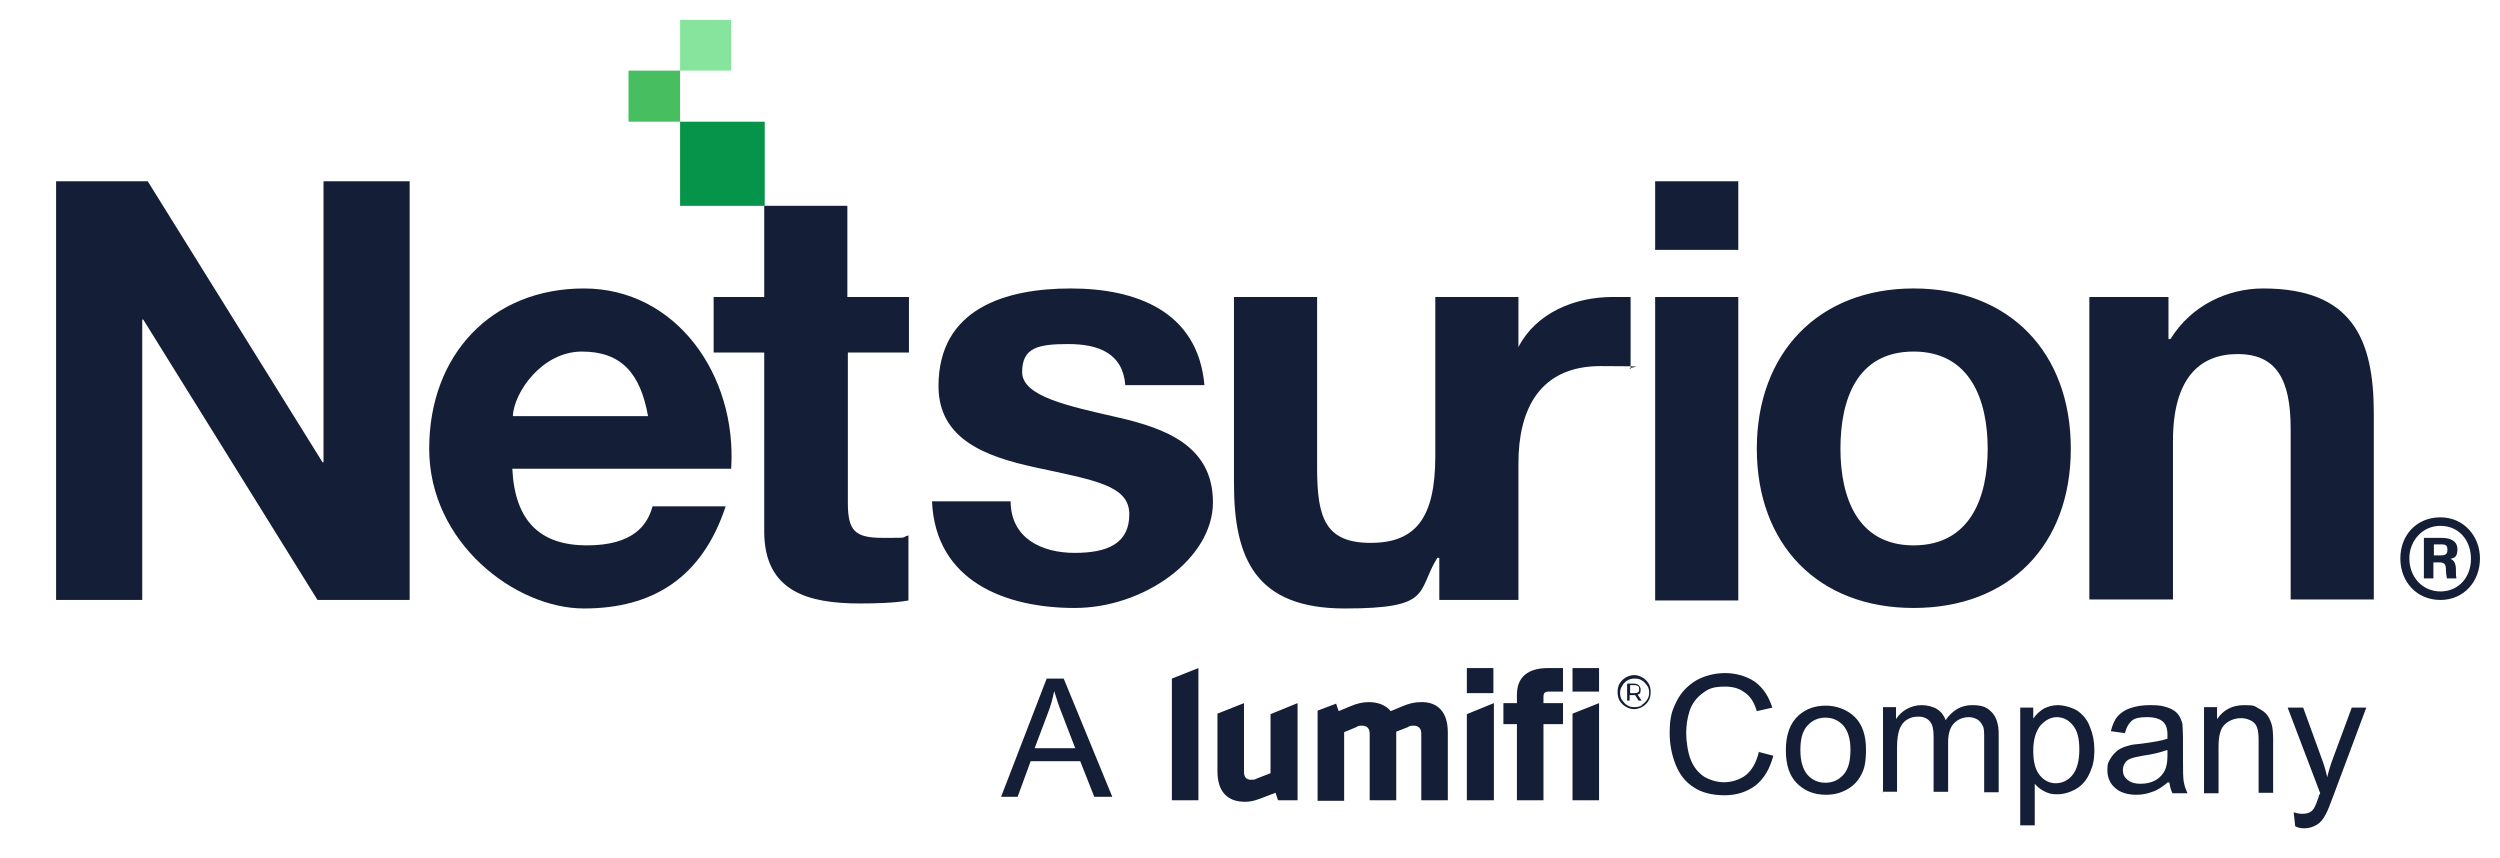 <svg xmlns="http://www.w3.org/2000/svg" id="Layer_1" version="1.1" viewBox="0 0 499.2 171.4"><defs><style>.st0{fill:none}.st3{fill:#141e37}</style></defs><path d="M135.8 4H146v10.1h-10.2z" style="fill:#87e49d"/><path d="M135.8 24.3h16.9v16.8h-16.9z" style="fill:#059449"/><path d="M125.5 14.1h10.3v10.2h-10.3z" style="fill:#47bf61"/><path d="M11.2 36.2h18.3l34.9 56.1h.2V36.2h17.2v83.6H63.4l-34.8-56h-.2v56H11.2zM102.3 93.6c.5 10.5 5.6 15.3 14.9 15.3s12.1-4.1 13.1-7.8h14.6c-4.7 14.3-14.6 20.4-28.3 20.4s-30.9-13.1-30.9-31.9 12.5-32 30.9-32 30.6 17.3 29.4 36zm27.1-10.5c-1.5-8.4-5.2-12.9-13.2-12.9s-13.6 8.2-13.8 12.9z" class="st3"/><path d="M169.3 59.3h12.2v11.1h-12.2v30c0 5.6 1.4 7 7 7s3.4 0 5.1-.5v13c-2.8.5-6.4.6-9.7.6-10.2 0-19.1-2.3-19.1-14.4V70.4h-10.1V59.3h10.1V41.1h16.6v18.2ZM201.8 100.2c.1 7.3 6.2 10.2 12.8 10.2s10.9-1.9 10.9-7.7-6.9-6.8-18.9-9.4c-9.6-2.1-19.2-5.5-19.2-16.2 0-15.5 13.4-19.5 26.4-19.5s25.4 4.5 26.7 19.3h-15.8c-.5-6.4-5.4-8.2-11.4-8.2s-9.2.7-9.2 5.6 9.4 6.8 18.9 9c9.7 2.2 19.2 5.7 19.2 17s-13.8 21.1-27.6 21.1-27.8-5.3-28.5-21.3h15.7ZM322 59.3c-7.6 0-15.3 3.2-18.8 10v-10h-16.6v31.8c0 12.3-3.9 17.3-12.9 17.3S263 103.5 263 93.5V59.3h-16.6v37.3c0 15 4.4 24.9 22.1 24.9s14.3-3.3 18.5-10.1h.4v8.4h15.8V92.5c0-10.7 4.2-19.4 16.4-19.4s4.5.2 6 .6V59.3zM347.1 49.9h-16.6V36.2h16.6zm-16.6 9.4h16.6v60.6h-16.6zM382.1 57.6c19.1 0 31.4 12.7 31.4 32s-12.3 31.8-31.4 31.8-31.3-12.7-31.3-31.8 12.3-32 31.3-32m0 51.3c11.4 0 14.8-9.7 14.8-19.3s-3.4-19.4-14.8-19.4-14.6 9.7-14.6 19.4 3.4 19.3 14.6 19.3M417.2 59.3H433v8.4h.4c4.2-6.8 11.5-10.1 18.5-10.1 17.7 0 22.1 10 22.1 24.9v37.2h-16.6V85.6c0-9.9-2.9-14.9-10.6-14.9s-12.9 5-12.9 17.3v31.7h-16.7zM495.2 111.5c0 4.6-3.2 8.3-7.9 8.3s-8-3.6-8-8.3 3.3-8.2 8-8.2 7.9 3.8 7.9 8.2m-14.1 0c0 3.7 2.6 6.6 6.2 6.6s6.1-2.8 6.1-6.5-2.4-6.6-6.1-6.6-6.2 3.1-6.2 6.5m2.9 4v-8.1h3.5c1.8 0 3.2.6 3.2 2.3s-.8 1.7-1.4 1.9c.6.2 1.1.8 1.1 2.1s0 1.2.1 1.8h-1.9c-.1-.4-.2-1.3-.2-1.7 0-1-.2-1.5-1.3-1.5h-1.2v3.2zm2-4.6h1.4c.8 0 1.3-.2 1.3-1.1s-.3-1.1-1.3-1.1H486z" class="st3"/><path d="M200 135h40.7v24.4H200z" class="st0"/><path d="m199.9 159.1 9.1-23.6h3.4l9.7 23.6h-3.6l-2.8-7.1h-9.9l-2.6 7.1zm6.8-9.7h8l-2.5-6.5c-.8-2-1.3-3.6-1.7-4.9-.3 1.5-.7 3-1.3 4.5l-2.6 6.9Z" class="st3"/><g id="Lumifi_-_Black"><path d="M302.9 144.6h-2.7v-4.2h2.7v-1.7c0-3.5 2.2-5.3 6.2-5.3h3v4.7h-2.9c-.7 0-1 .3-1 1v1.3h3.9v4.2h-3.9v15.2h-5.3zM292.9 133.4h5.3v5h-5.3zM292.9 142.6l5.4-2.2v19.4h-5.4zM234 135.5l5.3-2.1v26.4H234zM259.1 140.4v19.4h-3.9l-.5-1.5-2.1.8c-1.5.6-2.6 1-4 1-3.5 0-5.5-2-5.5-6.1v-11.5l5.3-2.1v13.7c0 1.1.5 1.6 1.4 1.6s.8-.1 1.3-.3l2.6-1v-11.8zM289.1 146.2v13.6h-5.3v-13.3c0-1.1-.6-1.6-1.5-1.6s-.8.1-1.2.3l-2.3.9v13.7h-5.3v-13.3c0-1.1-.6-1.6-1.5-1.6s-.8.1-1.2.3l-2.4 1v13.7h-5.3v-18l3.7-1.4.5 1.5 2.4-1c1.2-.5 2.3-.8 3.6-.8 1.9 0 3.4.6 4.4 1.8l2.4-1c1.2-.5 2.3-.8 3.6-.8 3.3-.1 5.4 1.9 5.4 6M314 133.4h5.3v4.7H314zM314 142.5l5.3-2.1v19.4H314z" class="st3"/></g><path d="M328 135.3q.75.45 1.2 1.2c.3.5.4 1.1.4 1.7s-.1 1.2-.4 1.7-.7.9-1.2 1.2-1.1.5-1.7.5-1.2-.2-1.7-.5-.9-.7-1.2-1.2-.4-1.1-.4-1.7.1-1.2.4-1.7.7-.9 1.2-1.2 1.1-.5 1.7-.5 1.2.2 1.7.5m-.2 5.5c.4-.3.8-.6 1.1-1.1.3-.4.4-.9.4-1.4s-.1-1-.4-1.4-.6-.8-1-1c-.4-.3-.9-.4-1.5-.4s-1 .1-1.5.4c-.4.3-.8.6-1 1.1-.3.4-.4.9-.4 1.4s.1 1 .4 1.4.6.8 1 1c.4.3.9.4 1.5.4s1-.1 1.5-.4Zm-.2-2.5c-.1.2-.3.3-.6.4l.8 1.2h-.6l-.7-1.1h-1.1v1.1h-.5v-3.4h1.3c.4 0 .8.1 1 .3s.4.5.4.9 0 .5-.2.7Zm-1.2.1c.3 0 .5 0 .7-.2.2-.1.2-.3.2-.6s0-.4-.2-.6c-.2-.1-.4-.2-.7-.2h-.9v1.6z" class="st3" style="isolation:isolate"/><path d="M331.7 134.3h164.2v30.5H331.7z" class="st0"/><path d="m351 150.1 3.1.8c-.7 2.6-1.8 4.5-3.5 5.9-1.7 1.3-3.8 2-6.2 2s-4.6-.5-6.2-1.6q-2.4-1.5-3.6-4.5t-1.2-6.3c0-3.3.5-4.6 1.4-6.4s2.3-3.2 4-4.2c1.7-.9 3.6-1.4 5.7-1.4s4.3.6 6 1.8c1.6 1.2 2.7 2.9 3.4 5.1l-3.1.7c-.5-1.7-1.3-3-2.4-3.7q-1.5-1.2-3.9-1.2c-2.4 0-3.3.4-4.5 1.3s-2.1 2-2.6 3.5-.7 3-.7 4.5.3 3.8.9 5.3 1.5 2.6 2.7 3.4c1.2.7 2.6 1.1 4 1.1s3.2-.5 4.4-1.5 2-2.5 2.5-4.5ZM356.6 149.8c0-3.2.9-5.5 2.6-7 1.5-1.3 3.3-1.9 5.4-1.9s4.3.8 5.8 2.3 2.2 3.7 2.2 6.4-.3 3.9-1 5.2-1.6 2.2-2.9 2.9-2.6 1-4.1 1c-2.4 0-4.3-.8-5.8-2.3s-2.2-3.7-2.2-6.6m2.9 0c0 2.2.5 3.8 1.4 4.9 1 1.1 2.2 1.6 3.6 1.6s2.6-.5 3.6-1.6 1.4-2.8 1.4-5-.5-3.7-1.4-4.8c-1-1.1-2.2-1.6-3.6-1.6s-2.6.5-3.6 1.6-1.4 2.7-1.4 4.9M376 158.3v-17.1h2.6v2.4c.5-.8 1.2-1.5 2.1-2s1.9-.8 3-.8 2.3.3 3.1.8 1.4 1.3 1.7 2.2c1.4-2 3.1-3 5.3-3s3 .5 3.9 1.4 1.4 2.4 1.4 4.3v11.7h-2.9v-10.8c0-1.2 0-2-.3-2.5s-.5-.9-1-1.2-1.1-.5-1.7-.5q-1.8 0-3 1.2c-.8.8-1.2 2.1-1.2 3.8v9.9h-2.9V147c0-1.3-.2-2.3-.7-2.9s-1.2-1-2.3-1-1.6.2-2.3.6-1.2 1.1-1.5 1.9-.5 2-.5 3.6v8.9h-2.9ZM403.4 164.9v-23.6h2.6v2.2c.6-.9 1.3-1.5 2.1-2 .8-.4 1.7-.7 2.8-.7s2.7.4 3.9 1.1c1.1.8 2 1.8 2.5 3.2q.9 2.1.9 4.5c0 2.4-.3 3.3-.9 4.7s-1.5 2.5-2.7 3.2-2.5 1.1-3.8 1.1-1.8-.2-2.6-.6-1.4-.9-1.9-1.5v8.3h-2.9Zm2.6-15c0 2.2.4 3.8 1.3 4.9s2 1.6 3.2 1.6 2.4-.5 3.3-1.6 1.4-2.8 1.4-5.1-.4-3.8-1.3-4.9-2-1.6-3.2-1.6-2.3.6-3.3 1.7c-.9 1.2-1.4 2.8-1.4 5M432.9 156.2c-1.1.9-2.1 1.6-3.1 1.9-1 .4-2.1.6-3.2.6-1.9 0-3.3-.5-4.3-1.4s-1.5-2.1-1.5-3.5.2-1.6.6-2.3.9-1.2 1.5-1.7q.9-.6 2.1-.9c.6-.2 1.4-.3 2.6-.4 2.3-.3 4.1-.6 5.2-1v-.8c0-1.2-.3-2-.8-2.5-.7-.7-1.8-1-3.3-1s-2.4.2-3 .7-1.1 1.3-1.4 2.5l-2.8-.4c.3-1.2.7-2.2 1.3-2.9s1.4-1.3 2.6-1.7q1.65-.6 3.9-.6c2.25 0 2.6.2 3.6.5.9.3 1.6.8 2 1.3s.7 1.2.9 2c0 .5.1 1.4.1 2.7v3.9c0 2.7 0 4.4.2 5.1.1.7.4 1.4.7 2.1h-3q-.45-.9-.6-2.1Zm-.3-6.4c-1.1.4-2.6.8-4.7 1.1-1.2.2-2 .4-2.5.6s-.9.5-1.1.9c-.3.4-.4.9-.4 1.4 0 .8.3 1.4.9 1.9s1.4.8 2.6.8 2.1-.2 3-.7 1.5-1.2 1.9-2c.3-.7.5-1.6.5-2.9v-1.1ZM440.1 158.3v-17.1h2.6v2.4c1.3-1.9 3.1-2.8 5.4-2.8s2 .2 2.8.6 1.5.9 1.9 1.5q.6.9.9 2.1c.1.5.2 1.5.2 2.8v10.5H451v-10.4c0-1.2-.1-2.1-.3-2.6-.2-.6-.6-1.1-1.2-1.4s-1.2-.5-2-.5c-1.2 0-2.3.4-3.2 1.2s-1.3 2.3-1.3 4.5v9.3h-2.9ZM458.3 164.9l-.3-2.7c.6.2 1.2.3 1.7.3s1.2-.1 1.5-.3q.6-.3.9-.9c.2-.3.5-1 .9-2.2 0-.2.1-.4.3-.7l-6.5-17.1h3.1l3.6 9.9c.5 1.3.9 2.6 1.2 4q.45-1.95 1.2-3.9l3.7-10h2.9l-6.5 17.4c-.7 1.9-1.2 3.2-1.6 3.9q-.75 1.5-1.8 2.1c-.7.4-1.5.7-2.4.7s-1.2-.1-1.9-.4Z" class="st3"/></svg>